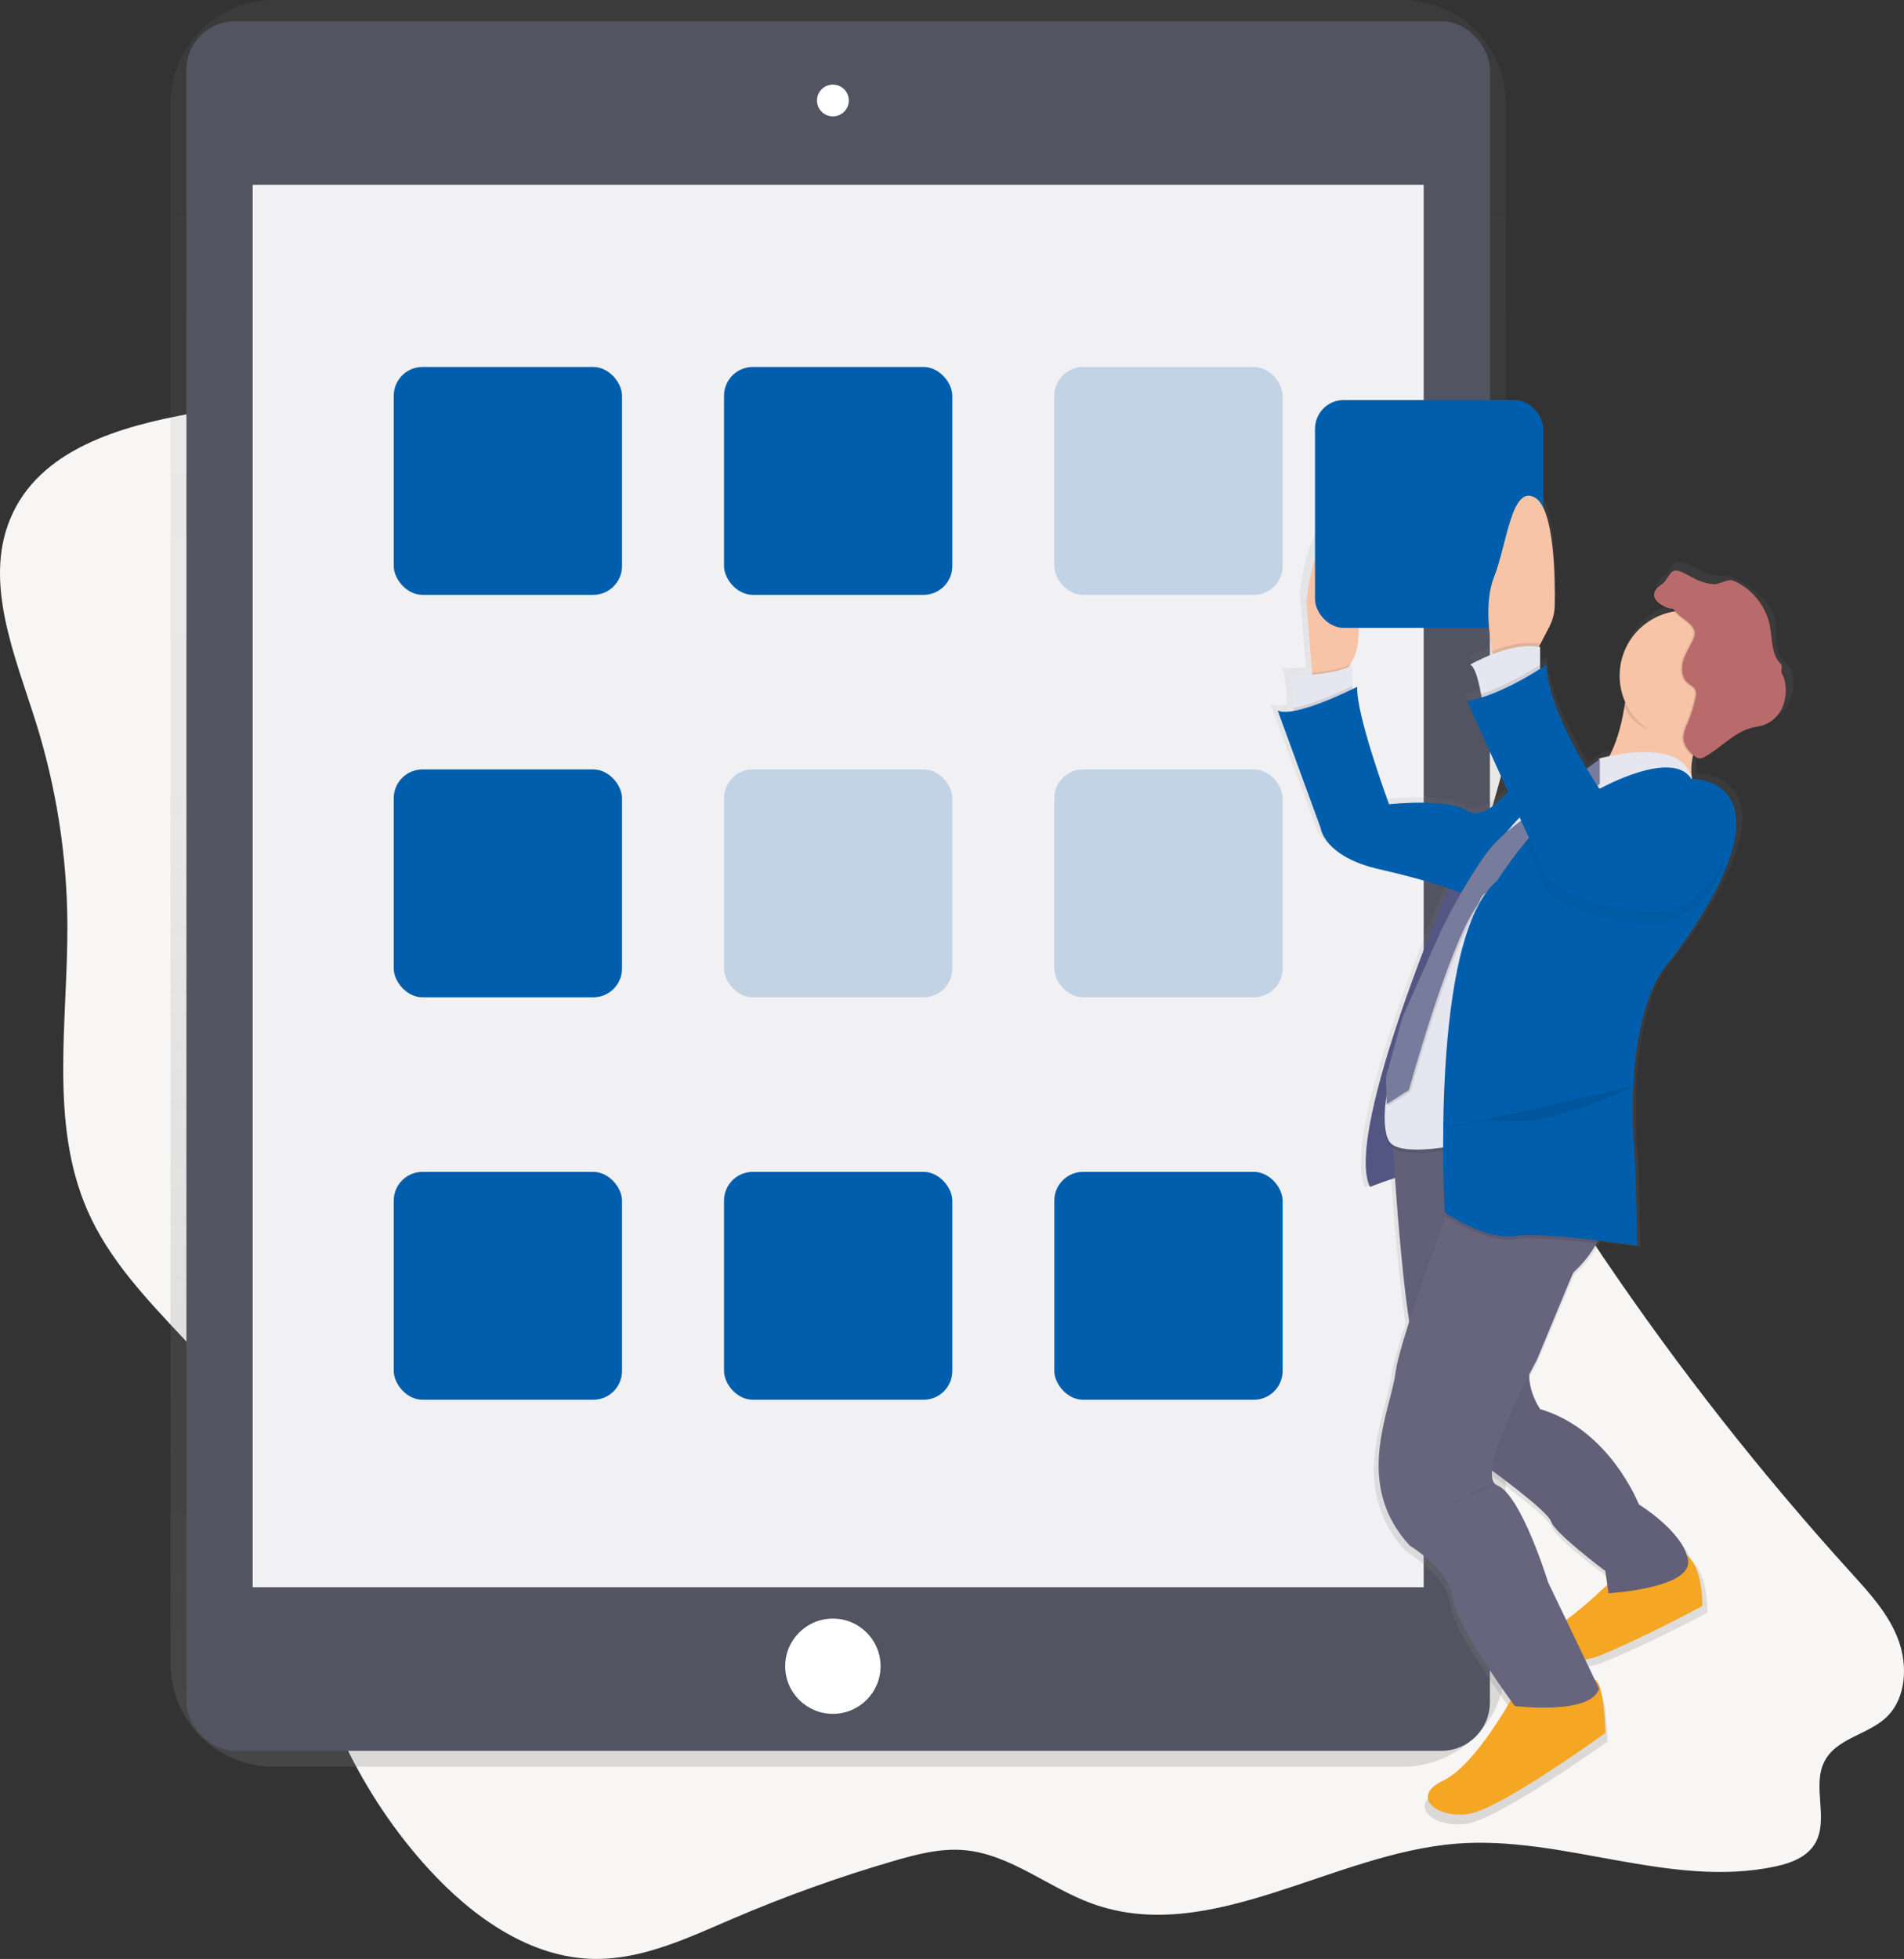 <?xml version="1.0" encoding="UTF-8"?> <svg xmlns="http://www.w3.org/2000/svg" xmlns:xlink="http://www.w3.org/1999/xlink" width="282px" height="290px" viewBox="0 0 282 290"><rect x="0" y="0" width="282" height="290" fill="#333333" stroke="none"/><!-- Generator: Sketch 53.2 (72643) - https://sketchapp.com --><title>serveur_cloud_undraw_app_installation_mbdv</title><desc>Created with Sketch.</desc><defs><linearGradient x1="49.999%" y1="99.999%" x2="49.999%" y2="5.94155337e-06%" id="linearGradient-1"><stop stop-color="#808080" stop-opacity="0.25" offset="0%"></stop><stop stop-color="#808080" stop-opacity="0.12" offset="54%"></stop><stop stop-color="#808080" stop-opacity="0.1" offset="100%"></stop></linearGradient><linearGradient x1="49.99%" y1="99.999%" x2="49.99%" y2="0.008%" id="linearGradient-2"><stop stop-color="#808080" stop-opacity="0.25" offset="0%"></stop><stop stop-color="#808080" stop-opacity="0.12" offset="54%"></stop><stop stop-color="#808080" stop-opacity="0.1" offset="100%"></stop></linearGradient></defs><g id="Page-1" stroke="none" stroke-width="1" fill="none" fill-rule="evenodd"><g id="serveur_cloud_undraw_app_installation_mbdv" fill-rule="nonzero"><path d="M28.578,61.167 C17.975,63.062 5.799,66.439 1.509,76.822 C-2.411,86.314 2.19,97.008 5.285,106.831 C8.336,116.53 9.918,126.628 9.98,136.794 C10.059,151.092 7.269,166.17 12.937,179.163 C19.333,193.822 35.162,202.301 40.71,217.326 C43.037,223.626 43.319,230.521 44.428,237.178 C46.886,251.931 53.602,265.863 63.461,276.656 C70.015,283.832 78.55,289.854 88.003,289.997 C95.174,290.109 101.946,286.86 108.588,284.016 C116.338,280.7 124.281,277.854 132.374,275.493 C135.783,274.501 139.295,273.587 142.822,273.897 C149.617,274.483 155.286,279.462 161.735,281.805 C179.212,288.132 197.28,274.383 215.72,272.934 C231.528,271.689 247.407,279.623 262.94,276.311 C265.228,275.821 267.675,274.934 268.875,272.825 C270.861,269.331 268.397,264.495 270.163,260.872 C271.929,257.249 276.697,256.875 279.496,254.118 C282.345,251.313 282.577,246.468 281.125,242.658 C279.672,238.847 276.87,235.813 274.177,232.846 C260.845,218.15 248.571,202.531 237.446,186.107 C226.098,169.357 215.477,149.654 218.669,129.354 C219.772,122.369 222.483,115.758 223.712,108.796 C224.942,101.834 224.437,93.95 219.927,88.695 C217.234,85.556 213.455,83.743 209.788,82.015 C175.583,65.897 138.935,49.393 101.902,55.494 C95.872,56.487 89.905,58.08 83.805,58.297 C74.976,58.613 66.667,54.674 58.044,55.954 C48.254,57.397 38.36,59.418 28.578,61.167 Z" id="Path" fill="#F7F6F5"></path><path d="M35.761,33.526 C35.135,35.403 29.909,39.721 29.909,39.721 C29.909,39.721 28.319,33.142 28.945,31.261 C29.571,29.378 31.609,28.358 33.496,28.984 C35.384,29.609 36.406,31.643 35.779,33.526 L35.761,33.526 Z" id="Path" fill="#005EAC"></path><path d="M43.354,45.941 C43.055,47.897 38.635,53.033 38.635,53.033 C38.635,53.033 35.951,46.816 36.25,44.86 C36.385,43.543 37.236,42.408 38.464,41.906 C39.691,41.404 41.096,41.617 42.119,42.46 C43.142,43.303 43.616,44.639 43.354,45.937 L43.354,45.941 Z" id="Path" fill="#005EAC"></path><path d="M35.473,61.133 C37.437,60.846 42.609,56.467 42.609,56.467 C42.609,56.467 36.394,53.754 34.433,54.041 C33.119,54.176 31.984,55.021 31.479,56.239 C30.973,57.458 31.179,58.855 32.013,59.878 C32.848,60.901 34.178,61.384 35.477,61.137 L35.473,61.133 Z" id="Path" fill="#005EAC"></path><path d="M207.691,6.63056002e-14 L40.588,6.63056002e-14 C36.528,-0.006 32.632,1.598 29.757,4.459 C26.882,7.319 25.263,11.202 25.258,15.254 L25.258,246.292 C25.262,250.344 26.88,254.228 29.755,257.089 C32.631,259.95 36.527,261.555 40.588,261.549 L207.691,261.549 C211.751,261.555 215.647,259.951 218.522,257.09 C221.397,254.23 223.015,250.347 223.021,246.295 L223.021,15.25 C223.007,6.815 216.144,-0.012 207.691,6.63056002e-14 Z" id="Path" fill="url(#linearGradient-1)"></path><rect id="Rectangle" fill="#535461" x="27.614" y="3.133" width="193.055" height="256.061" rx="7.194"></rect><rect id="Rectangle" fill="#F1F1F4" x="37.423" y="27.356" width="173.437" height="207.619"></rect><ellipse id="Oval" fill="#FFFFFF" cx="123.357" cy="14.877" rx="2.356" ry="2.351"></ellipse><ellipse id="Oval" fill="#FFFFFF" cx="123.357" cy="246.665" rx="7.064" ry="7.049"></ellipse><rect id="Rectangle" fill="#005EAC" x="58.317" y="54.325" width="33.811" height="33.738" rx="4.262"></rect><rect id="Rectangle" fill="#005EAC" opacity="0.2" transform="translate(173.06, 71.194) rotate(-180) translate(-173.06, -71.194) " x="156.154" y="54.325" width="33.811" height="33.738" rx="4.262"></rect><rect id="Rectangle" fill="#005EAC" x="107.236" y="54.325" width="33.811" height="33.738" rx="4.262"></rect><rect id="Rectangle" fill="#005EAC" x="58.317" y="113.904" width="33.811" height="33.738" rx="4.262"></rect><rect id="Rectangle" fill="#005EAC" opacity="0.2" transform="translate(173.06, 130.773) rotate(-180) translate(-173.06, -130.773) " x="156.154" y="113.904" width="33.811" height="33.738" rx="4.262"></rect><rect id="Rectangle" fill="#005EAC" opacity="0.2" x="107.236" y="113.904" width="33.811" height="33.738" rx="4.262"></rect><rect id="Rectangle" fill="#005EAC" x="58.317" y="173.483" width="33.811" height="33.738" rx="4.262"></rect><rect id="Rectangle" fill="#005EAC" transform="translate(173.06, 190.352) rotate(-180) translate(-173.06, -190.352) " x="156.154" y="173.483" width="33.811" height="33.738" rx="4.262"></rect><rect id="Rectangle" fill="#005EAC" x="107.236" y="173.483" width="33.811" height="33.738" rx="4.262"></rect><path d="M265.461,99.741 C265.395,99.357 265.249,98.99 265.033,98.665 C264.778,98.367 264.495,98.094 264.188,97.85 C262.49,96.256 263.404,93.385 262.749,91.171 C262.03,88.805 259.512,86.993 257.325,85.787 C256.972,85.583 256.591,85.43 256.196,85.331 C255.701,85.252 255.2,85.212 254.699,85.213 C253.916,85.166 253.146,84.991 252.419,84.696 C251.379,84.272 250.451,83.619 249.387,83.26 C249.18,83.184 248.959,83.154 248.739,83.17 C247.577,83.063 247.538,84.506 246.29,85.342 C245.772,85.701 245.279,86.196 245.279,86.813 C245.279,87.657 246.142,88.213 246.912,88.583 C247.682,88.952 247.858,88.881 248.009,88.877 L248.074,88.877 C248.178,88.895 248.293,88.985 248.592,89.311 C243.819,90.054 240.292,94.143 240.265,98.963 C240.264,100.323 240.552,101.669 241.11,102.911 C241.078,103.14 241.042,103.377 241.002,103.628 C240.624,105.943 239.923,108.736 238.722,111.047 C237.736,111.248 237.114,111.406 237.114,111.406 C237.124,111.453 237.13,111.501 237.132,111.55 L236.772,111.815 L235.261,112.892 C232.287,107.971 229.247,101.862 229.125,97.276 C229.125,97.276 228.765,97.523 228.154,97.911 L228.154,94.652 L227.96,94.616 L228.154,94.257 L229.557,91.608 C230.085,90.612 230.369,89.505 230.388,88.378 C230.452,84.215 230.316,73.95 227.431,72.245 C223.794,70.092 223.068,79.402 221.129,84.172 C219.69,87.729 220.41,92.883 220.848,95.269 C220.881,95.431 220.91,95.578 220.938,95.714 C219.756,96.159 218.605,96.686 217.496,97.29 C218.262,97.591 218.834,99.985 219.151,101.708 C219.183,101.891 219.215,102.067 219.244,102.229 C218.512,102.458 217.766,102.64 217.011,102.774 L223.262,116.384 C221.928,117.927 219.143,120.63 217.011,119.23 C214.101,117.321 205.141,118.275 205.141,118.275 C205.141,118.275 200.019,104.705 200.263,100.642 C200.263,100.642 199.993,100.779 199.544,101.001 L199.544,97.301 C199.378,97.413 199.203,97.512 199.022,97.599 L199.213,97.261 L199.49,96.77 C200.018,95.838 200.332,94.801 200.411,93.733 C200.713,89.559 201.155,78.842 197.846,77.503 C193.724,75.834 192.512,87.757 192.512,87.757 L193.389,98.553 L193.407,98.794 C191.451,98.966 189.843,98.966 189.843,98.966 C190.336,99.451 190.494,102.125 190.562,103.801 C190.562,103.973 190.562,104.131 190.562,104.278 C189.562,104.45 188.706,104.465 188.149,104.213 L194.695,121.861 C194.695,121.861 195.181,126.168 203.666,128.063 C208.655,129.186 212.133,130.216 214.155,130.891 C210.694,139.074 198.688,168.577 202.209,175.755 C202.209,175.755 204.094,175.037 206.022,174.406 C206.468,180.593 207.241,189.964 208.18,195.969 C207.155,199.131 206.382,201.783 206.13,203.301 C206.108,203.427 206.09,203.546 206.076,203.66 C205.356,209.385 199.529,220.357 208.259,229.656 C208.259,229.656 214.32,233.245 214.806,237.527 C215.212,241.138 221.618,250.139 223.647,252.917 C222.025,255.699 217.449,263.035 213.349,264.955 C208.259,267.342 212.378,270.68 217.226,269.98 C222.075,269.28 238.089,257.816 238.089,257.816 C238.089,257.816 237.977,250.322 236.459,249.777 L236.459,249.777 L235.002,246.776 C235.811,246.651 236.603,246.434 237.362,246.13 C243.908,243.507 252.879,238.737 252.879,238.737 C252.879,238.737 253.055,233.134 250.512,231.081 C249.21,227.072 243.182,223.472 243.182,223.472 C243.182,223.472 238.812,212.256 228.143,209.148 C228.143,209.148 226.42,206.725 226.485,203.951 C227.186,202.609 227.661,201.755 227.661,201.755 L233.179,188.69 C234.607,187.419 235.822,185.928 236.776,184.272 C236.857,184.124 236.936,183.974 237.013,183.823 C240.34,184.215 242.948,184.606 242.948,184.606 L242.707,173.157 C240.509,149.533 247.3,142.617 247.3,142.617 C247.3,142.617 257.012,130.931 257.969,122.582 C258.864,114.877 252.325,114.489 251.315,114.475 C251.122,113.332 251.164,112.162 251.44,111.036 L251.556,111.119 C251.761,111.287 252.011,111.39 252.275,111.417 C252.328,111.422 252.381,111.422 252.433,111.417 L252.519,111.417 C252.758,111.406 252.989,111.334 253.192,111.209 C255.728,109.881 257.703,107.479 260.487,106.787 C261.069,106.643 261.677,106.579 262.249,106.392 C263.544,105.936 264.588,104.96 265.127,103.7 C265.649,102.448 265.766,101.063 265.461,99.741 Z M229.852,226.078 C230.337,227.747 238.096,233.472 238.096,233.472 L238.394,235.528 C236.405,237.408 234.312,239.176 232.125,240.822 L229.366,235.14 C229.366,235.14 225.244,222.022 221.607,220.594 C220.935,220.328 220.719,219.517 220.812,218.379 C223.176,220.106 229.449,224.739 229.841,226.089 L229.852,226.078 Z" id="Shape" fill="url(#linearGradient-2)"></path><path d="M215.388,129.409 C215.388,129.409 198.9,167.482 202.903,175.708 C202.903,175.708 209.5,173.124 210.457,173.594 C211.414,174.065 220.82,124.474 220.82,124.474 L215.388,129.409 Z" id="Path" fill="#575988"></path><path d="M215.388,129.409 C215.388,129.409 198.9,167.482 202.903,175.708 C202.903,175.708 209.5,173.124 210.457,173.594 C211.414,174.065 220.82,124.474 220.82,124.474 L215.388,129.409 Z" id="Path" fill="#000000" opacity="0.05"></path><path d="M224.337,250.681 C224.337,250.681 218.683,261.258 213.737,263.602 C208.792,265.946 212.795,269.244 217.507,268.537 C222.219,267.83 237.765,256.55 237.765,256.55 C237.765,256.55 237.657,249.167 236.179,248.628 C234.7,248.09 224.337,250.681 224.337,250.681 Z" id="Path" fill="#F5A623"></path><path d="M239.178,233.525 C239.178,233.525 231.172,241.515 227.636,242.222 C224.1,242.929 230.697,247.627 237.056,245.043 C243.416,242.459 252.131,237.757 252.131,237.757 C252.131,237.757 252.365,230.22 248.361,229.531 C244.358,228.842 239.178,233.525 239.178,233.525 Z" id="Path" fill="#F5A623"></path><path d="M206.202,168.186 C206.202,168.186 207.849,196.859 209.971,200.847 C212.093,204.834 220.1,217.062 220.1,217.062 C220.1,217.062 229.287,223.645 229.758,225.288 C230.229,226.932 237.765,232.574 237.765,232.574 L238.236,235.865 C238.236,235.865 250.721,235.148 250.012,230.93 C249.304,226.713 242.711,222.704 242.711,222.704 C242.711,222.704 238.47,211.657 228.107,208.603 C228.107,208.603 224.809,203.901 227.636,200.143 C227.636,200.143 234.704,182.517 238.707,180.403 C242.711,178.289 237.056,166.079 237.056,166.079 L206.202,168.186 Z" id="Path" fill="#67647E"></path><path d="M206.202,168.186 C206.202,168.186 207.849,196.859 209.971,200.847 C212.093,204.834 220.1,217.062 220.1,217.062 C220.1,217.062 229.287,223.645 229.758,225.288 C230.229,226.932 237.765,232.574 237.765,232.574 L238.236,235.865 C238.236,235.865 250.721,235.148 250.012,230.93 C249.304,226.713 242.711,222.704 242.711,222.704 C242.711,222.704 238.47,211.657 228.107,208.603 C228.107,208.603 224.809,203.901 227.636,200.143 C227.636,200.143 234.704,182.517 238.707,180.403 C242.711,178.289 237.056,166.079 237.056,166.079 L206.202,168.186 Z" id="Path" fill="#000000" opacity="0.05"></path><path d="M229.283,234.229 L236.837,249.974 C235.661,253.969 224.352,252.558 224.352,252.558 C224.352,252.558 215.636,240.808 215.165,236.576 C214.694,232.345 208.806,228.82 208.806,228.82 C200.328,219.653 205.979,208.843 206.687,203.201 C206.687,203.093 206.72,202.975 206.738,202.842 C207.364,199.059 211.176,188.177 214.14,180.026 C216.14,174.535 217.755,170.285 217.755,170.285 C217.755,170.285 233.535,171.003 236.819,176.631 C238.33,179.215 237.653,181.903 236.477,184.057 C235.557,185.684 234.381,187.154 232.995,188.41 L227.632,201.31 C227.632,201.31 218.215,218.48 221.762,219.894 C225.309,221.308 229.283,234.229 229.283,234.229 Z" id="Path" fill="#67647E"></path><path d="M201.155,94.871 C201.081,95.922 200.776,96.944 200.263,97.864 L199.993,98.349 L198.666,100.736 L194.425,100.736 L194.335,99.623 L193.483,88.985 C193.483,88.985 194.659,77.234 198.666,78.878 C201.878,80.199 201.45,90.758 201.155,94.871 Z" id="Path" fill="#F7C4A7"></path><path d="M199.993,98.345 L198.666,100.732 L194.425,100.732 L194.335,99.619 C196.31,99.447 198.659,99.088 199.993,98.345 Z" id="Path" fill="#000000" opacity="0.1"></path><path d="M200.314,98.385 L200.314,103.79 L191.598,106.141 C191.598,106.141 191.598,105.577 191.573,104.795 C191.523,103.144 191.368,100.509 190.89,100.032 C190.893,100.039 197.958,100.039 200.314,98.385 Z" id="Path" fill="#E6E6F0"></path><path d="M200.314,101.554 L200.314,103.79 L191.598,106.141 C191.598,106.141 191.598,105.577 191.573,104.795 C194.476,104.289 198.666,102.354 200.314,101.554 Z" id="Path" fill="#000000" opacity="0.1"></path><path d="M251.145,110.473 C249.426,115.426 251.66,117.651 251.66,117.651 C251.66,117.651 230.459,119.062 235.643,115.3 C238.668,113.104 240.009,108.258 240.599,104.612 C240.85,103.099 241.005,101.572 241.063,100.039 C241.063,100.039 258.005,99.792 254.491,104.504 C253.079,106.313 251.951,108.325 251.145,110.473 L251.145,110.473 Z" id="Path" fill="#F7C4A7"></path><path d="M254.494,104.493 C252.768,106.812 252.203,107.153 251.617,108.825 C251.087,108.915 250.55,108.959 250.012,108.958 C245.973,108.958 242.042,108.129 240.599,104.615 C240.85,103.101 241.005,101.573 241.063,100.039 C241.063,100.039 258.001,99.781 254.494,104.493 Z" id="Path" fill="#000000" opacity="0.1"></path><ellipse id="Oval" fill="#F7C4A7" cx="249.541" cy="100.028" rx="9.658" ry="9.637"></ellipse><path d="M201.019,101.672 C201.019,101.672 191.832,106.374 189.242,105.197 L195.602,122.59 C195.602,122.59 196.073,126.821 204.317,128.691 C212.561,130.561 216.564,132.216 216.564,132.216 L231.873,114.119 L224.1,116.233 C224.1,116.233 220.097,121.875 217.266,119.995 C214.435,118.114 205.731,119.062 205.731,119.062 C205.731,119.062 200.785,105.671 201.019,101.672 Z" id="Path" fill="#005EAC"></path><path d="M236.822,112.77 C236.822,112.77 249.275,109.217 250.584,115.817 C250.584,115.817 244.829,113.017 236.585,117.97 C235.966,118.329 235.362,118.735 234.787,119.148 C227.532,124.219 222.463,132.068 220.428,140.984 L215.165,163.99 L214.694,170.174 C214.694,170.174 207.141,171.66 205.745,169.431 C204.349,167.202 205.274,159.78 207.392,157.307 C209.511,154.834 212.798,144.185 212.798,144.185 L214.86,138.012 C216.585,132.82 219.327,128.021 222.927,123.896 L222.927,123.896 L223.424,123.297 C226.526,119.581 230.461,116.646 234.909,114.726 C236.114,114.205 236.988,113.549 236.822,112.77 Z" id="Path" fill="#000000" opacity="0.1"></path><path d="M236.822,112.3 C236.822,112.3 249.275,108.746 250.584,115.347 C250.584,115.347 244.829,112.547 236.585,117.5 C235.966,117.859 235.362,118.265 234.787,118.677 C227.532,123.749 222.463,131.598 220.428,140.514 L215.165,163.52 L214.694,169.704 C214.694,169.704 207.141,171.19 205.745,168.961 C204.349,166.732 205.274,159.31 207.392,156.837 C209.511,154.364 212.809,143.722 212.809,143.722 L214.87,137.549 C216.596,132.357 219.338,127.558 222.938,123.433 L222.938,123.433 L223.435,122.834 C226.537,119.118 230.471,116.183 234.92,114.263 C236.114,113.735 236.988,113.078 236.822,112.3 Z" id="Path" fill="#E6E6F0"></path><path d="M205.507,159.676 L205.612,163.724 L208.91,161.61 C208.91,161.61 214.784,140.28 218.92,134.466 C219.406,133.78 219.64,132.758 220.097,132.585 L236.938,116.37 L236.938,112.601 C236.938,112.601 228.341,118.947 227.632,120.138 C227.33,120.637 222.816,123.099 220.079,126.958 C217.641,130.51 215.477,134.241 213.604,138.12 L207.95,150.811 L205.507,159.676 Z" id="Path" fill="#000000" opacity="0.1"></path><path d="M236.941,112.368 L236.941,116.011 L219.863,132.341 C219.41,132.513 219.172,133.536 218.687,134.222 C214.547,140.04 208.676,161.366 208.676,161.366 L205.378,163.48 L205.274,159.432 L207.734,150.56 L213.388,137.868 C215.261,133.99 217.425,130.258 219.863,126.706 C222.582,122.852 227.1,120.389 227.416,119.887 C228.028,118.875 234.668,114.022 236.495,112.709 L236.941,112.368 Z" id="Path" fill="#787C9C"></path><path d="M246.326,89.8 C245.581,89.441 244.739,88.884 244.739,88.055 C244.739,87.449 245.218,86.946 245.721,86.62 C247.067,85.704 246.962,84.05 248.509,84.567 C249.545,84.925 250.448,85.568 251.455,85.984 C252.16,86.275 252.909,86.448 253.671,86.494 C254.152,86.494 254.634,86.532 255.109,86.609 C255.488,86.708 255.851,86.859 256.188,87.057 C258.336,88.256 259.93,90.243 260.634,92.595 C261.274,94.778 261.21,97.362 262.857,98.93 C263.155,99.171 263.43,99.439 263.677,99.731 C263.888,100.057 264.029,100.424 264.091,100.807 C264.388,102.11 264.274,103.472 263.767,104.709 C263.246,105.947 262.226,106.91 260.958,107.361 C260.4,107.544 259.814,107.605 259.246,107.749 C256.541,108.431 254.624,110.799 252.156,112.106 C251.959,112.229 251.734,112.299 251.502,112.31 C251.247,112.282 251.007,112.18 250.811,112.016 C249.858,111.338 249.074,110.283 249.099,109.112 C249.176,108.382 249.389,107.672 249.728,107.02 C250.245,105.799 250.64,104.531 250.908,103.234 C250.993,102.935 251.002,102.621 250.933,102.318 C250.753,101.748 250.12,101.482 249.682,101.076 C248.847,100.305 248.746,98.991 249.056,97.897 C249.365,96.802 250.012,95.836 250.494,94.806 C250.66,94.497 250.757,94.155 250.779,93.805 C250.779,92.43 248.915,91.684 248.131,90.776 C247.11,89.534 247.782,90.517 246.326,89.8 Z" id="Path" fill="#000000" opacity="0.1"></path><path d="M246.563,89.8 C245.818,89.441 244.977,88.884 244.977,88.055 C244.977,87.449 245.455,86.946 245.959,86.62 C247.304,85.704 247.2,84.05 248.746,84.567 C249.782,84.925 250.685,85.568 251.692,85.984 C252.397,86.275 253.146,86.448 253.908,86.494 C254.393,86.523 255.965,85.776 256.426,85.891 C256.805,85.99 257.168,86.141 257.505,86.34 C259.652,87.538 261.247,89.525 261.951,91.878 C262.591,94.06 262.145,96.787 263.792,98.338 C264.069,98.604 263.692,99.415 263.915,99.713 C264.126,100.039 264.267,100.406 264.328,100.789 C264.625,102.092 264.512,103.454 264.005,104.691 C263.483,105.929 262.464,106.892 261.195,107.343 C260.638,107.526 260.051,107.587 259.483,107.731 C256.778,108.413 254.861,110.781 252.394,112.088 C252.197,112.211 251.971,112.282 251.739,112.292 C251.485,112.264 251.245,112.162 251.048,111.998 C250.095,111.32 249.311,110.265 249.336,109.095 C249.413,108.364 249.627,107.654 249.966,107.002 C250.482,105.781 250.877,104.513 251.145,103.216 C251.231,102.917 251.239,102.603 251.171,102.3 C250.991,101.73 250.358,101.464 249.919,101.059 C249.084,100.287 248.984,98.973 249.293,97.879 C249.602,96.784 250.25,95.818 250.732,94.788 C250.898,94.479 250.995,94.137 251.016,93.787 C251.016,92.412 249.153,91.666 248.369,90.758 C247.347,89.534 248.02,90.517 246.563,89.8 Z" id="Path" fill="#B96B6B"></path><path d="M236.481,184.075 C232.164,183.565 226.726,183.066 224.337,183.464 C220.492,184.103 215.097,180.683 214.126,180.044 C216.126,174.553 217.741,170.303 217.741,170.303 C217.741,170.303 233.52,171.021 236.804,176.649 C238.333,179.233 237.657,181.921 236.481,184.075 Z" id="Path" fill="#000000" opacity="0.1"></path><path d="M257.08,123.297 C256.138,131.523 246.718,143.037 246.718,143.037 C246.718,143.037 240.121,149.856 242.243,173.121 L242.477,184.401 C242.477,184.401 228.578,182.287 224.341,182.991 C220.104,183.694 213.978,179.466 213.978,179.466 C213.978,179.466 211.619,138.802 221.762,130.349 C223.007,128.425 224.361,126.573 225.819,124.804 C228.539,121.52 232.236,117.82 235.697,116.908 C236.142,116.788 236.599,116.718 237.06,116.7 C237.06,116.7 247.66,110.825 250.487,115.289 C250.484,115.307 258.019,115.07 257.08,123.297 Z" id="Path" fill="#005EAC"></path><path d="M214.093,167.13 C214.093,167.13 217.863,165.487 224.222,165.957 C230.582,166.427 241.905,160.785 241.905,160.785" id="Path" fill="#000000" opacity="0.1"></path><path d="M220.924,219.557 C220.924,219.557 221.158,220.274 218.097,221.2 C215.036,222.126 214.093,223.081 214.093,223.081" id="Path" fill="#000000" opacity="0.05"></path><rect id="Rectangle" fill="#005EAC" transform="translate(211.669, 76.089) rotate(-180) translate(-211.669, -76.089) " x="194.763" y="59.22" width="33.811" height="33.738" rx="4.262"></rect><path d="M230.272,89.602 C230.256,90.713 229.98,91.804 229.467,92.789 L228.107,95.402 L227.165,97.197 L221.276,97.667 C221.276,97.667 221.154,97.182 221.003,96.382 C220.564,94.031 219.87,88.952 221.276,85.446 C223.161,80.744 223.866,71.578 227.391,73.695 C230.204,75.382 230.337,85.5 230.272,89.602 Z" id="Path" fill="#F7C4A7"></path><path d="M228.107,95.327 L228.107,95.399 L227.165,97.193 L221.276,97.663 C221.276,97.663 221.154,97.179 221.003,96.378 C223.111,95.578 225.873,94.831 228.107,95.327 Z" id="Path" fill="#000000" opacity="0.1"></path><path d="M228.107,95.797 L228.107,100.039 L219.629,104.504 C219.629,104.504 219.532,103.74 219.352,102.749 C219.043,101.051 218.489,98.69 217.744,98.395 C217.744,98.385 223.866,94.857 228.107,95.797 Z" id="Path" fill="#E6E6F0"></path><path d="M251.041,134.215 C248.953,136.051 246.191,136.933 243.423,136.648 C228.51,135.137 228.107,129.879 228.107,129.879 L225.819,124.804 C228.539,121.52 232.236,117.82 235.697,116.908 C238.168,120.881 240.373,123.749 240.373,123.749 C240.373,123.749 251.444,115.289 254.742,123.279 C256.652,127.948 253.775,131.806 251.041,134.215 Z" id="Path" fill="#000000" opacity="0.05"></path><path d="M228.107,98.388 L228.107,100.039 L219.629,104.504 C219.629,104.504 219.532,103.74 219.352,102.749 C223.007,101.568 226.622,99.354 228.107,98.388 Z" id="Path" fill="#000000" opacity="0.1"></path><path d="M229.049,98.385 C229.049,98.385 222.69,102.85 217.273,103.79 L228.344,128.232 C228.344,128.232 228.751,133.49 243.66,135.001 C246.427,135.284 249.187,134.402 251.275,132.567 C254.009,130.159 256.879,126.301 254.958,121.649 C251.66,113.66 240.588,122.119 240.588,122.119 C240.588,122.119 229.283,107.314 229.049,98.385 Z" id="Path" fill="#005EAC"></path></g></g></svg> 